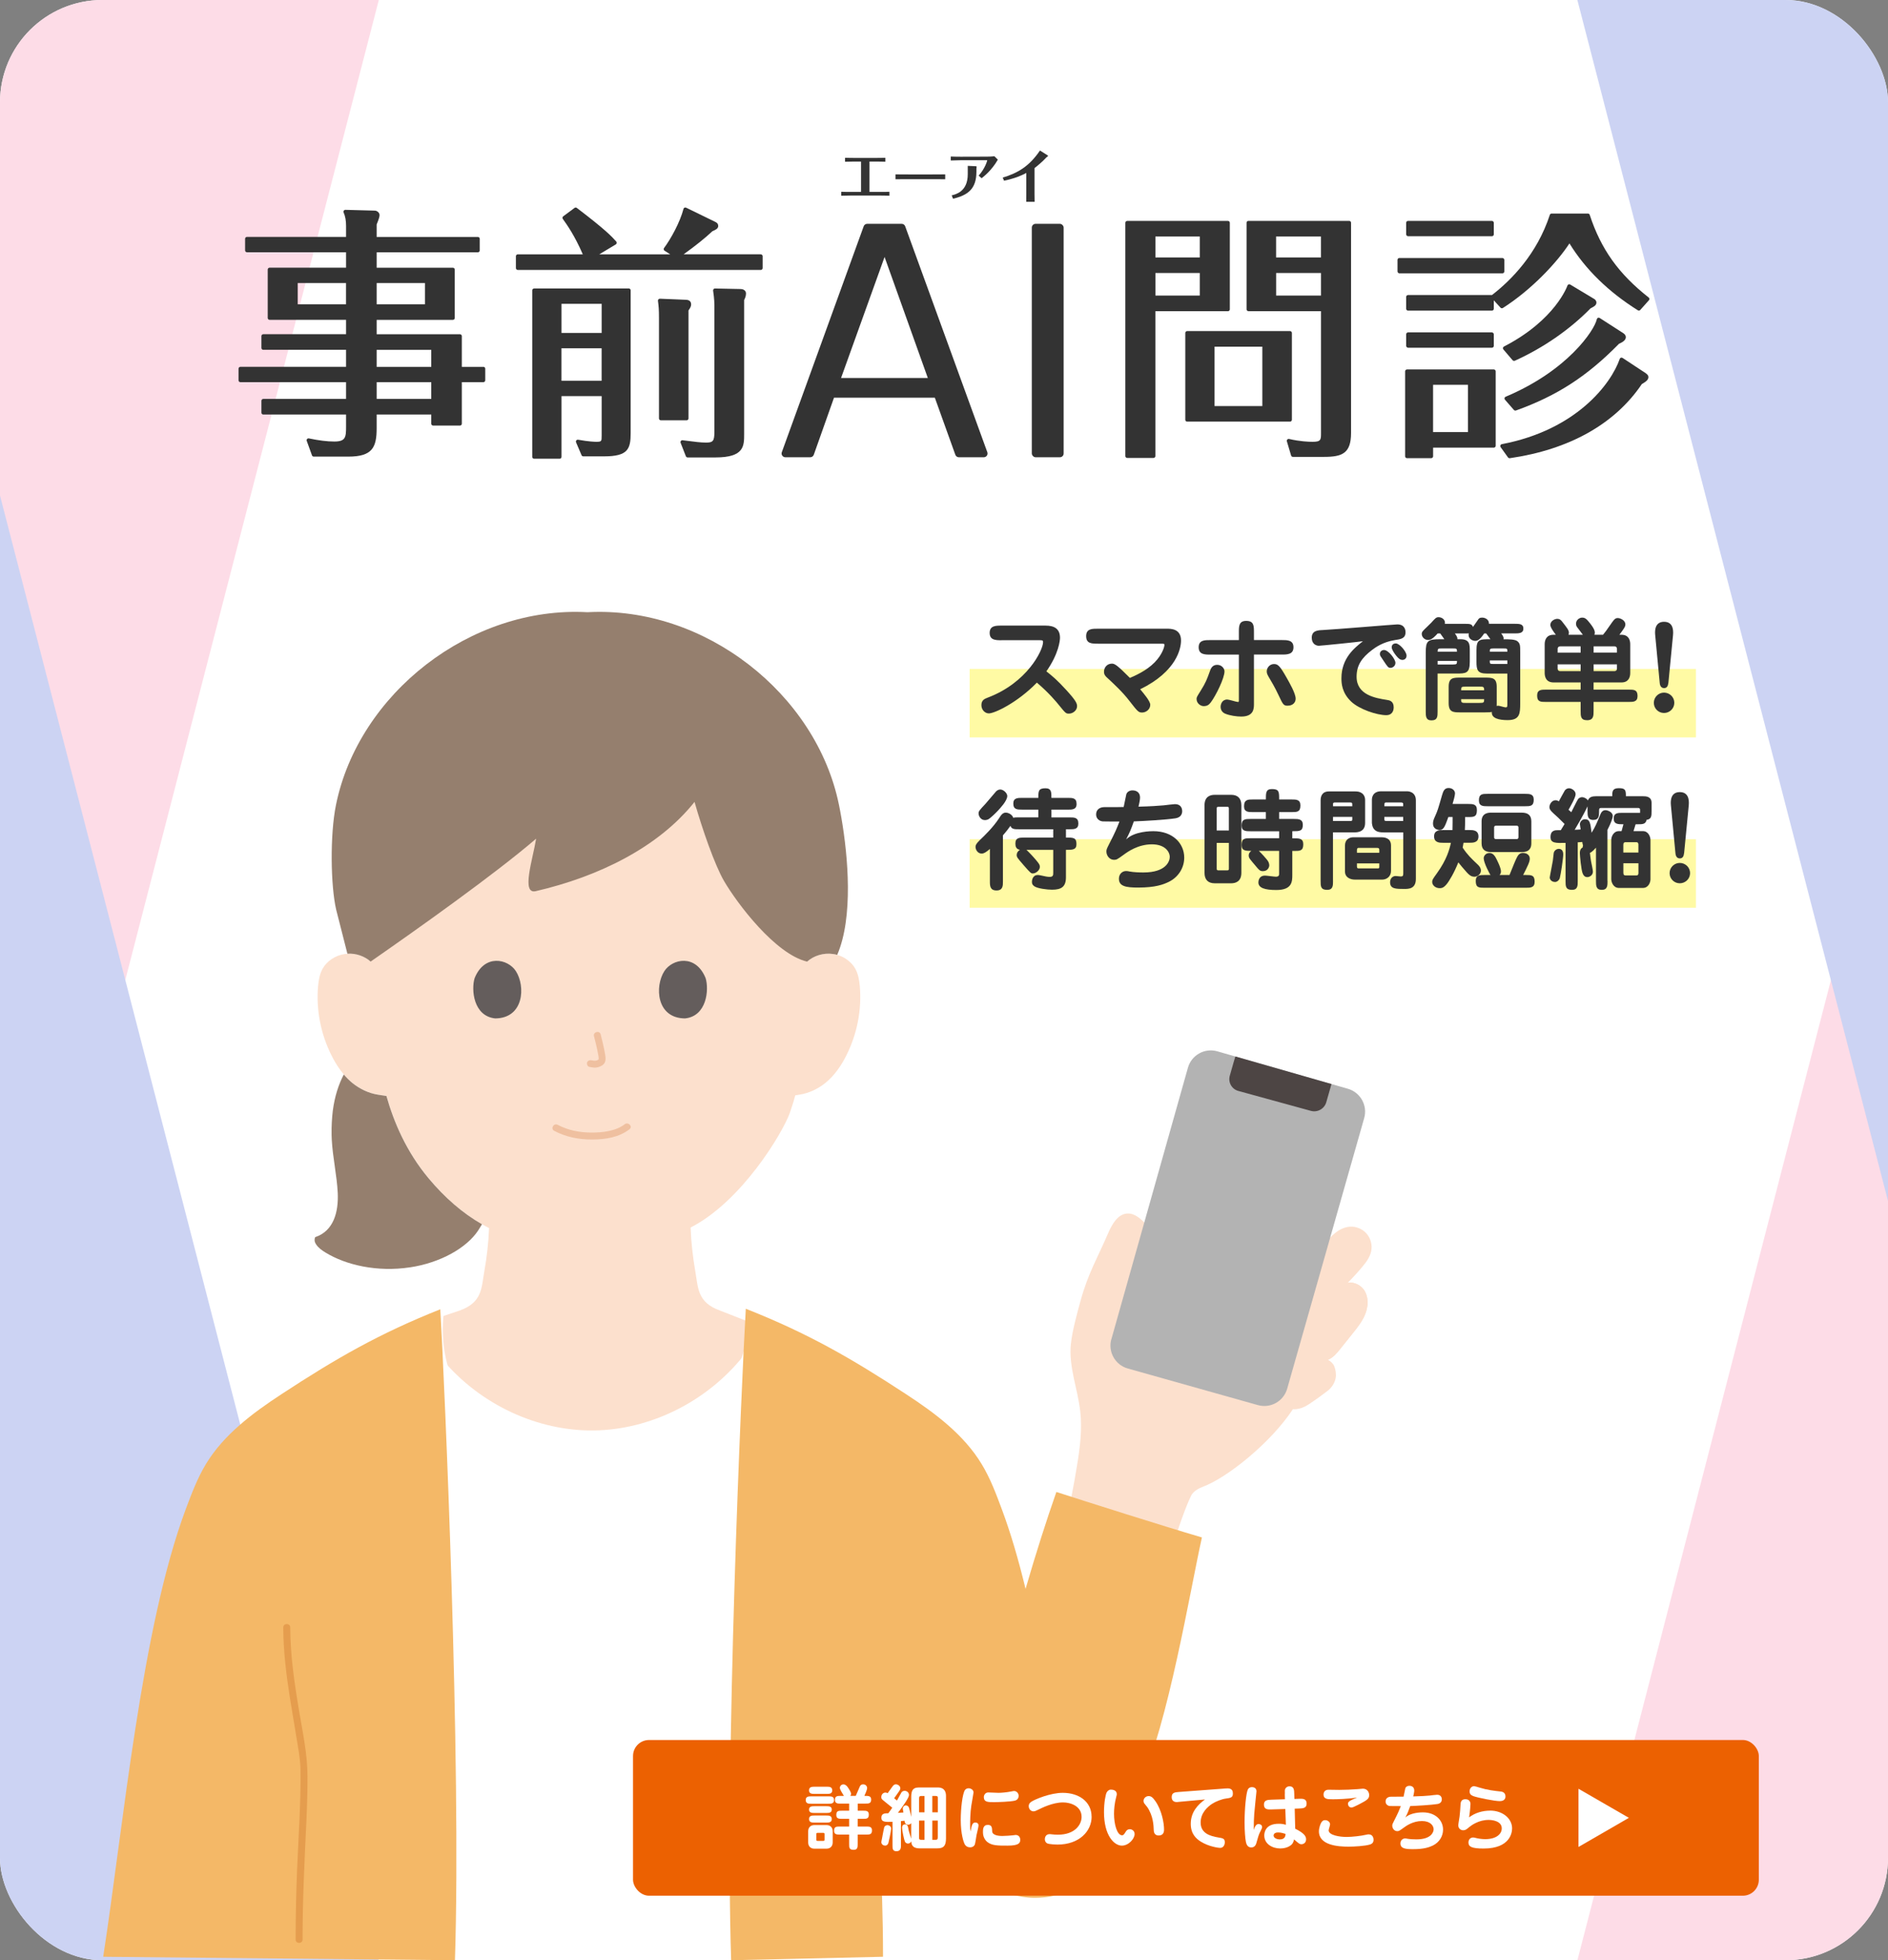 <?xml version="1.0" encoding="UTF-8"?>
<svg xmlns="http://www.w3.org/2000/svg" xmlns:xlink="http://www.w3.org/1999/xlink" viewBox="0 0 500.7 519.79">
  <rect x="0" y="0" width="500.7" height="519.79" fill="#808080" stroke="none"/>
  <defs>
    <style>
      .cls-1 {
        fill: #fddce7;
      }

      .cls-1, .cls-2 {
        mix-blend-mode: multiply;
      }

      .cls-1, .cls-2, .cls-3, .cls-4, .cls-5, .cls-6, .cls-7, .cls-8, .cls-9, .cls-10, .cls-11, .cls-12, .cls-13, .cls-14, .cls-15 {
        stroke-width: 0px;
      }

      .cls-2 {
        fill: #ccd3f3;
      }

      .cls-16 {
        clip-path: url(#clippath);
      }

      .cls-3 {
        fill: none;
      }

      .cls-17 {
        isolation: isolate;
      }

      .cls-4 {
        fill: #f4b867;
      }

      .cls-5 {
        fill: #4d4544;
      }

      .cls-6 {
        fill: #645d5c;
      }

      .cls-7 {
        fill: #957f6e;
      }

      .cls-8 {
        fill: #b3b3b3;
      }

      .cls-9 {
        fill: #333;
      }

      .cls-10 {
        fill: #efc0a0;
      }

      .cls-11 {
        fill: #fff;
      }

      .cls-12 {
        fill: #fffaa4;
      }

      .cls-13 {
        fill: #e59d4e;
      }

      .cls-14 {
        fill: #ec6101;
      }

      .cls-15 {
        fill: #fce0cd;
      }
    </style>
    <clipPath id="clippath">
      <rect class="cls-3" width="500.7" height="519.79" rx="27.15" ry="27.15"/>
    </clipPath>
  </defs>
  <g class="cls-17">
    <g id="_レイヤー_2" data-name="レイヤー 2">
      <g id="_アウトライン後" data-name="アウトライン後">
        <g>
          <rect class="cls-11" width="500.7" height="519.79" rx="27.15" ry="27.15"/>
          <g class="cls-16">
            <g>
              <g>
                <polyline class="cls-1" points="418.33 519.79 552.79 519.79 552.79 0"/>
                <polyline class="cls-2" points="418.32 0 552.78 0 552.78 519.79"/>
              </g>
              <g>
                <polyline class="cls-1" points="100.46 0 -34.02 0 -34.02 519.79"/>
                <polyline class="cls-2" points="100.46 519.79 -34.02 519.79 -34.02 -.14"/>
              </g>
            </g>
          </g>
          <g>
            <path class="cls-15" d="M214.05,254.98c1.78-1.61,4.43-2.39,6.9-2.02,2.47.37,4.72,1.86,5.86,3.89.8,1.43,1.06,3.05,1.21,4.63.54,6.24-.69,12.6-3.52,18.29-1.38,2.77-3.17,5.42-5.67,7.44-1.92,1.53-4.27,2.66-6.76,3.05,0,0-.42.06-1.16.18-.55,2.08-1.18,3.83-1.48,4.76-1.94,5.27-12.68,23.33-26.28,30.3.14,3.94.59,7.84,1.26,11.73.75,4.29.53,8.12,6.49,10.27.4.15,7.1,2.76,7.71,3.02,0,0-.25,33.69-43.26,33.69s-37.73-35.26-37.73-35.26c1.15-.39,3.92-1.3,4.32-1.45,5.96-2.15,5.73-5.98,6.48-10.27.69-3.86,1.13-7.7,1.28-11.59-5.82-2.93-11.19-7.42-16.02-13.2-5.9-7.06-9.23-14.92-11.18-21.83-1.37-.21-2.2-.34-2.2-.34-2.5-.38-4.84-1.52-6.76-3.05-2.5-2.02-4.29-4.67-5.67-7.44-2.83-5.69-4.06-12.05-3.52-18.29.15-1.58.41-3.21,1.21-4.63,1.13-2.03,3.38-3.52,5.86-3.89,2.47-.37,5.12.41,6.9,2.02,0,0-10.73-51.71,58.49-51.71s57.27,51.71,57.27,51.71Z"/>
            <path class="cls-7" d="M108.75,336.06c8.09-1.23,14.97-5.15,18.02-9.72,0,0,.43-.69,1.06-1.7-5.11-2.91-9.86-7.03-14.17-12.19-5.9-7.06-9.23-14.92-11.18-21.83-1.37-.21-2.2-.34-2.2-.34-2.5-.38-4.84-1.52-6.76-3.05-.87-.7-1.64-1.48-2.35-2.31-1.39,2.7-2.41,5.8-2.91,9.61-.23,1.93-.36,4.06-.32,6.41,0,.44.02.87.05,1.31.25,4.67,1.35,9.43,1.58,14.08.23,5.07-1.09,10.06-5.92,11.7-.19.06-.23.68-.22.84.01.39.18.76.39,1.08.59.93,1.56,1.61,2.48,2.17,5.39,3.31,13.69,5.27,22.48,3.93Z"/>
            <path class="cls-7" d="M223.15,216.91c-.22-1.27-.44-2.45-.66-3.51-6-29.42-35.63-52.76-66.69-51.06-31.07-1.71-60.7,21.64-66.69,51.06-1.63,7.93-1.43,21.51.05,27.84,0,0,1.49,5.83,2.97,11.65,2.25-.14,4.55.64,6.16,2.09,12.28-8.52,33.11-23.31,43.89-32.59-.89,5.51-4.04,14.87-.07,13.91,16.58-3.84,32.47-11.58,42.08-23.66,2.02,7.13,5.37,16.77,7.83,20.98,3.48,5.96,13.56,19.36,22.03,21.37,1.78-1.61,4.43-2.39,6.9-2.02.36.05.72.13,1.08.23,4.32-10,2.86-26.15,1.12-36.28Z"/>
            <path class="cls-11" d="M120.65,519.79c1.46-44.85-1.57-124.6-3.2-159.16,10.05,11.92,25.21,18.88,40.08,18.68,14.87-.2,29.85-7.57,39.62-19.76-1.62,33.95-4.72,114.91-3.25,160.24"/>
            <path class="cls-4" d="M120.65,519.79c1.71-52.6-2.75-153.19-3.88-172.61-16.15,6.41-27.65,13.03-42.12,22.51-7.69,5.04-15.3,10.7-20.06,18.56-2.25,3.73-3.79,7.83-5.32,11.91-11.8,31.59-16.47,83.44-21.9,118.71"/>
            <path class="cls-15" d="M310.66,411.06c.52-1.63,3.12-10.18,5.25-14.51.6-1.21,2.26-2,3.04-2.29,6.44-2.37,18.05-11.65,23.93-20.59,1.03.09,2.08-.19,3.08-.65,1.43-.65,5.45-3.7,6.25-4.32.99-.78,1.76-2.02,2-3.25.2-1,.01-2.18-.35-3.13-.26-.7-.96-1.35-1.66-1.75l.13-.06c1.3-.59,2.25-1.74,3.14-2.86,1.07-1.34,2.14-2.67,3.21-4.01,1.32-1.64,2.66-3.32,3.42-5.28.24-.61.41-1.26.5-1.91.21-1.45.02-2.94-.73-4.18-.92-1.5-2.81-2.43-4.47-2.09,1.35-1.35,2.63-2.76,3.85-4.22,1.04-1.24,2.06-2.59,2.39-4.17.34-1.62-.11-3.39-1.2-4.65-1.08-1.26-2.77-1.97-4.42-1.86-2.9.18-5.11,2.56-6.95,4.8l-8.73,6.02-34.22-4.01-4.27-7.55c-1.33-1.36-2.91-2.82-4.81-2.76-2.59.09-4.13,2.85-5.16,5.23-2.76,6.43-5.33,10.63-7.34,18-.93,3.41-2.16,7.84-2.54,11.35-.64,6.03,1.83,11.93,2.49,17.96.53,4.78-.08,9.6-.87,14.34-1.08,6.41-1.54,9.22-3.31,15.48"/>
            <path class="cls-4" d="M234.18,518.87c0-22.07-1.58-36.79-1.27-50.93.04-.36.09-.71.14-1.07.32.75.49,1.14.49,1.14,1.1,2.56,11.86,18.6,16.07,22.92,6.32,6.49,16.05,12.3,24.8,12.3,7.56,0,12.32-2.95,16.9-8.97,4.58-6.02,7.76-13.49,10.84-20.39,7.82-17.5,13.3-51.34,16.6-66.19-10.94-3.22-30.69-9.5-38.6-12.06-2.65,7.59-5.36,16.02-8.17,25.7-1.86-7.67-3.94-14.83-6.31-21.16-1.52-4.08-3.06-8.19-5.32-11.91-4.75-7.86-12.37-13.53-20.06-18.56-14.58-9.55-26.15-16.2-42.5-22.65-1.12,19.08-5.61,120.03-3.89,172.75"/>
            <path class="cls-8" d="M294.75,355.08c5.34-18.82,14.88-52.89,20.29-71.96.95-3.36,4.45-5.31,7.81-4.34,10.77,3.09,25.32,7.26,34.6,9.92,3.35.96,5.29,4.45,4.33,7.8-6.13,21.56-14.92,52.47-20.42,71.74-.96,3.35-4.43,5.29-7.79,4.34-9.66-2.73-24.83-6.97-34.48-9.7-3.36-.95-5.31-4.44-4.36-7.8Z"/>
            <path class="cls-5" d="M327.61,280.14c8.43,2.41,17.79,5.1,25.5,7.31-.02.02-.72,2.52-1.37,4.8-.5,1.77-2.33,2.8-4.1,2.31-4.97-1.37-14.23-3.9-19.24-5.28-1.74-.48-2.75-2.28-2.26-4.02.68-2.42,1.42-5.02,1.48-5.11Z"/>
            <path class="cls-15" d="M362.61,346.44c.21-1.45.02-2.94-.73-4.18-1.1-1.8-3.61-2.77-5.45-1.75-.83.46-1.81,1.11-2.38,1.86-1.53,2-2.33,3.18-4.4,6.01-1.48,2.02-2.87,3.76-3.94,6.37-.48,1.25.19,3.45,1.48,4.78,1.3,1.33,3.44,1.74,5.14.97,1.3-.59,2.25-1.74,3.14-2.86,1.07-1.34,2.14-2.67,3.21-4.01,1.32-1.64,2.66-3.32,3.42-5.28.24-.61.41-1.26.5-1.91Z"/>
            <g id="face">
              <path class="cls-10" d="M146.96,299.85c3.16,1.67,6.57,2.33,10.15,2.31s7.09-.59,9.85-2.74c.93-.73-.38-2.02-1.3-1.3-2.35,1.83-5.95,2.22-8.9,2.2-3.12-.02-6.09-.6-8.86-2.06-1.05-.55-1.98,1.04-.93,1.59h0Z"/>
              <path class="cls-10" d="M157.53,274.79c.41,1.56.79,3.13,1.08,4.72.07.36.14.72.15.96,0,.1,0,.19,0,.29,0,.23,0-.07-.01.12-.03.1-.03.11,0,.03l-.04.08c.06-.07.06-.07-.02.01.06-.05.05-.05-.02,0-.39.22-.69.28-1.05.27-.03,0-.3-.03-.08,0-.08-.01-.15-.03-.23-.04-.16-.03-.32-.06-.49-.09-.49-.07-.99.12-1.13.64-.12.43.15,1.07.64,1.13.43.06.85.17,1.29.19.58.03,1.15-.13,1.67-.37.6-.27,1.07-.7,1.23-1.36.14-.56.07-1.13-.03-1.69-.31-1.81-.73-3.61-1.19-5.39-.3-1.15-2.08-.66-1.78.49h0Z"/>
              <path class="cls-6" d="M125.87,259.37c-.94,3.05-.33,10.08,5.46,10.68,7.65-.05,8.06-8.54,5.48-12.54-2.11-3.27-8.31-4.63-10.94,1.86Z"/>
              <path class="cls-6" d="M187.13,259.37c.94,3.05.33,10.08-5.46,10.68-7.65-.05-8.06-8.54-5.48-12.54,2.11-3.27,8.31-4.63,10.94,1.86Z"/>
            </g>
            <path class="cls-13" d="M75.12,431.56c.02,6.32.81,12.59,1.79,18.82.52,3.25,1.08,6.49,1.61,9.74.49,3.05,1.13,6.15,1.17,9.24.11,8.5-.5,16.99-.86,25.48-.28,6.48-.43,12.97-.43,19.46,0,1.19,1.84,1.19,1.84,0,0-10.39.51-20.74,1-31.12.19-4.09.33-8.18.31-12.28-.03-5.89-1.32-11.76-2.29-17.56-1.2-7.22-2.27-14.46-2.29-21.8,0-1.19-1.85-1.19-1.84,0h0Z"/>
          </g>
          <g>
            <rect class="cls-12" x="257.15" y="177.38" width="192.61" height="18.16"/>
            <g>
              <rect class="cls-12" x="257.15" y="222.54" width="192.61" height="18.16"/>
              <g>
                <path class="cls-9" d="M265.6,169.77c-1.5,0-3.14,0-3.14-1.94s1.64-1.94,3.14-1.94h11.69c2.32,0,3.82.85,3.82,3.23,0,.65-.29,4.17-3.61,8.9,1.67,1.32,2.91,2.35,5.26,4.93,2.58,2.82,2.88,3.58,2.88,4.31,0,1.12-1.12,1.97-2.14,1.97-.82,0-.88-.06-2.79-2.41-.35-.44-2.5-3.08-5.73-5.81-5.2,5.34-11.22,8.16-12.74,8.16-.97,0-1.97-.88-1.97-2.2s.85-1.67,1.64-1.97c10.6-3.99,14.71-12.68,14.71-14.71,0-.53-.23-.53-.94-.53h-10.07Z"/>
                <path class="cls-9" d="M291.19,170.68c-1.67,0-3.14,0-3.14-2s1.61-1.97,3.14-1.97h18.26c1.06,0,3.76,0,3.76,3.14,0,1.97-1.03,8.13-10.83,12.92,1,1.2,2.67,3.17,2.67,4.11,0,1.23-1.12,2.06-2.17,2.06-.97,0-1.2-.32-3.38-3.11-1.76-2.29-3.9-4.29-6.02-6.25-.32-.32-.7-.68-.7-1.47,0-.97.68-2.14,2.14-2.14.82,0,1.73.79,4.73,3.79,2.53-1.06,5.43-2.61,7.31-4.96,1.44-1.79,1.85-3.35,1.85-3.79,0-.32-.09-.32-1.03-.32h-16.59Z"/>
                <path class="cls-9" d="M321.06,186.3c-.44.56-.88.94-1.85.94-.85,0-1.88-.76-1.88-1.91,0-.44.12-.62,1.09-2.17,1.35-2.17,1.62-2.91,2.44-5.17.23-.68.62-1.7,1.94-1.7s1.94,1.09,1.94,1.73c0,1.79-2.26,6.4-3.67,8.28ZM328.55,167.72c0-1.67,0-3.08,1.94-3.08,2.06,0,2.06,1.32,2.06,3.08v2h7.37c1.47,0,3.11,0,3.11,1.91s-1.64,1.94-3.11,1.94h-7.37v13.09c0,1.17,0,3.35-3.38,3.35-1.23,0-3.02-.26-4.23-.76-.79-.32-1.23-1-1.23-1.82,0-.65.35-1.94,1.76-1.94.47,0,2.44.65,2.85.65.23,0,.23-.06.23-.79v-11.77h-7.55c-1.47,0-3.11,0-3.11-1.94s1.64-1.91,3.11-1.91h7.55v-2ZM341.52,187.13c-1.15,0-1.26-.29-2.47-2.85-.94-2.03-1.97-3.73-2.58-4.76-.26-.47-.53-.91-.53-1.47,0-1,.79-1.97,1.94-1.97,1.03,0,1.56.5,3.29,3.55.82,1.44,2.44,4.26,2.44,5.64,0,1-.76,1.85-2.08,1.85Z"/>
                <path class="cls-9" d="M349.82,171.24c-.85,0-1.94-.53-1.94-2.14,0-1.88,1.59-1.97,2.85-2.03,3.14-.15,19.23-1.5,19.85-1.5,2.17,0,2.17,1.82,2.17,2.08,0,1.64-1.26,1.85-2.73,2.06-3.29.5-5.34,2.03-6.11,2.61-2.76,2.08-4.14,4.08-4.14,7.13,0,4.87,5.08,5.67,8.02,6.14.65.09,1.82.29,1.82,1.97,0,1.23-.68,2.08-1.94,2.08-2.55,0-7.19-1.58-9.31-3.58-2.5-2.35-2.61-4.9-2.61-6.19,0-5.34,3.43-8.04,5.7-9.84-1.03.18-11.19,1.2-11.63,1.2ZM367.05,172.36c1.15,0,3.02,2.41,3.02,3.41,0,.79-.7,1.32-1.29,1.32-.62,0-.73-.18-1.94-2-.76-1.12-.85-1.23-.88-1.56-.09-.65.41-1.17,1.09-1.17ZM369.08,171.68c0-.68.41-1.06,1.09-1.06,1,0,2.85,2.17,2.85,3.23,0,.88-.68,1.14-1.09,1.14-.09,0-.32-.03-.56-.12-.76-.32-2.29-2.44-2.29-3.2Z"/>
                <path class="cls-9" d="M398.14,167.98c.73.97.65,1.29.59,1.53,1.44,0,3.11,0,3.73.56.7.62.7,1.12.7,2.97v13.45c0,2.7-.09,4.46-3.32,4.46-2.32,0-4.37-.47-4.2-2.17-.38.09-.79.12-1.85.12h-6.46c-1.88,0-3.14,0-3.14-2.44v-4.37c0-2.41,1.23-2.41,3.14-2.41h6.46c1.88,0,3.14,0,3.14,2.41v4.37c0,.5,0,.53-.03.73.09,0,.23-.06.41-.06.35,0,1.64.44,1.97.44.47,0,.47-.18.47-.97v-7.99h-5.37c-2.55,0-2.82-.91-2.82-3.17v-2.97c0-2.97.79-2.97,3.7-2.97-.15-.2-.94-1.29-1.12-1.53h-.53c-1.03,1.53-1.7,1.97-2.38,1.97s-1.76-.5-1.76-1.59c0-.15.03-.26.06-.41-.23.03-.32.03-1.09.03h-2.61c.5.68.7,1.03.68,1.53h.76c2.52,0,2.52,1.38,2.52,3.14v2.88c0,3.08-1.06,3.08-3.61,3.08h-4.93v10.07c0,1.29,0,2.35-1.64,2.35-1.5,0-1.5-1.17-1.5-2.35v-15.62c0-3.14.5-3.55,3.9-3.55h1.03c-.62-.85-.68-.94-1.09-1.53h-.68c-1.38,1.53-1.97,1.73-2.55,1.73-.91,0-1.67-.76-1.67-1.61,0-.32.12-.56.35-.82.26-.32,1.82-1.76,2.14-2.11,1.06-1.2,1.35-1.5,1.97-1.5.91,0,1.88.7,1.67,1.76h5.26c1.32,0,1.88,0,2.2.82.23-.32,1.35-1.94,1.44-2.06.12-.15.32-.41.97-.41.88,0,1.88.56,1.82,1.64h6.84c1.17,0,2.29,0,2.29,1.26s-1.15,1.29-2.29,1.29h-3.58ZM382.35,171.95c-.88,0-1.09,0-1.09.85h5.14c0-.41-.03-.62-.18-.73-.15-.12-.41-.12-.94-.12h-2.94ZM385.37,176.2c.97,0,1.03-.15,1.03-.94h-5.14v.94h4.11ZM393.59,183.04v-.18c0-.79-.32-.79-1.26-.79h-3.58c-1.17,0-1.26.09-1.26.97h6.11ZM387.49,185.39v.24c0,.76.35.76,1.26.76h3.58c1.23,0,1.26-.09,1.26-1h-6.11ZM396.09,171.95c-.94,0-1,.12-1,.85h4.67v-.12c0-.73-.12-.73-1.12-.73h-2.55ZM399.76,175.12h-4.67c0,.88,0,.94.91.94h3.76v-.94Z"/>
                <path class="cls-9" d="M412.62,168.33c-.53-.68-1.47-1.97-1.47-2.61,0-1.06,1.17-1.62,1.82-1.62.73,0,1.06.41,1.29.7,1.23,1.59,1.82,2.26,1.82,2.99,0,.24-.06.41-.12.53h3.82c-.85-1.12-1.06-1.38-1.44-1.91-.15-.18-.38-.47-.38-1.03,0-.91.82-1.61,1.67-1.61.56,0,1,.24,1.53.88,1.7,2,1.79,2.7,1.79,3.14,0,.24-.06.41-.12.53h2.29c.5-.59,1.09-1.38,1.61-2.17,1.41-2.03,1.59-2.26,2.35-2.26.53,0,1.97.53,1.97,1.7,0,.62-.47,1.23-1.59,2.73h.56c2,0,2.32,1.56,2.32,2.52v7.6c0,1.17-.47,2.52-2.32,2.52h-7.4v1.91h9.31c1.38,0,2.35,0,2.35,1.7,0,1.56-1.14,1.56-2.35,1.56h-9.31v2.38c0,1.29,0,2.47-1.73,2.47s-1.7-1.12-1.7-2.5v-2.35h-9.19c-1.41,0-2.35,0-2.35-1.7,0-1.56,1.12-1.56,2.35-1.56h9.19v-1.91h-7.19c-2.03,0-2.35-1.56-2.35-2.52v-7.6c0-1.17.47-2.52,2.35-2.52h.62ZM419.19,173.06v-1.67h-5.37c-.62,0-.73.44-.73.62v1.06h6.11ZM413.09,176.17v1.17c0,.21.12.62.73.62h5.37v-1.79h-6.11ZM428.82,173.06v-1.06c0-.18-.12-.62-.73-.62h-5.46v1.67h6.19ZM422.63,176.17v1.79h5.46c.62,0,.73-.41.73-.62v-1.17h-6.19Z"/>
                <path class="cls-9" d="M444.03,186.36c0,1.5-1.23,2.7-2.73,2.7s-2.7-1.2-2.7-2.7,1.23-2.7,2.7-2.7,2.73,1.17,2.73,2.7ZM442.45,181.08c-.09.85-.41,1.38-1.12,1.38s-1.09-.5-1.17-1.38l-1.2-12.68c-.15-1.44.06-3.52,2.35-3.52,2.14,0,2.55,1.76,2.38,3.52l-1.23,12.68Z"/>
                <path class="cls-9" d="M270.24,219.89c-1.2,0-1.97,0-2.26-.91-.44.62-1.2,1.62-2,2.52v12.27c0,1.06,0,2.35-1.7,2.35s-1.76-1.2-1.76-2.35v-8.66c-.62.53-1.44,1.23-2.17,1.23-1.06,0-1.64-1.03-1.64-1.76,0-.38.06-.76,1.09-1.76,1.32-1.26,3.58-3.44,5.11-5.79.59-.94,1.03-1.55,1.82-1.55.65,0,1.7.47,2,1.38.38-.12.5-.12,1.53-.12h5.11v-2.06h-4.29c-1.29,0-2.35,0-2.35-1.61,0-1.5,1.17-1.5,2.35-1.5h4.29c0-1.76,0-2.55,1.88-2.55,1.59,0,1.59,1.03,1.59,2.55h4.32c1.29,0,2.35,0,2.35,1.62,0,1.5-1.17,1.5-2.35,1.5h-4.32v2.06h4.79c1.32,0,2.35,0,2.35,1.64,0,1.5-1.14,1.5-2.35,1.5h-.94v2.2c1.94,0,2.79,0,2.79,1.73,0,1.53-1,1.53-2.79,1.53v7.28c0,2.47-1.17,3.29-3.67,3.29-1.35,0-3.82-.32-4.67-.88-.56-.38-.68-.7-.68-1.23,0-.2.06-1.79,1.59-1.79.21,0,.53.06.65.09,1.32.29,1.88.41,2.47.41.94,0,.94-.5.94-1.17v-5.99h-7.1c.5.44,1.73,1.73,2.61,2.79.76.94.94,1.15.94,1.73,0,.88-1.06,1.73-1.85,1.73-.47,0-.59-.06-2.38-2.11-1.73-2-1.91-2.2-1.91-2.79,0-.53.26-.97.85-1.38-1.09-.15-1.2-1.03-1.2-1.67,0-1.56,1.12-1.56,2.35-1.56h7.69v-2.2h-9.04ZM267.13,211.06c0,1.32-1.97,3.32-2.32,3.73-.88.97-2.11,2.08-2.53,2.35-.18.12-.53.32-1.09.32-1.14,0-1.67-1.12-1.67-1.76,0-.59.18-.79,1.85-2.58.47-.5,2.35-2.79,2.76-3.23.29-.32.68-.5,1-.53.91-.12,2,.94,2,1.7Z"/>
                <path class="cls-9" d="M298.68,222.57c2.2-2.17,6.61-2.17,7.19-2.17,5.14,0,8.19,3.23,8.19,7.02,0,2.58-1.44,5.14-4.17,6.46-1.38.65-3.43,1.47-8.04,1.47-3.26,0-5.11-.32-5.11-2.35,0-1.2.85-2.03,1.91-2.03.38,0,.59.06.88.12,1.17.21,2.61.26,3.7.26,6.05,0,6.99-3,6.99-4.11,0-1.41-1.29-3.35-4.73-3.35-3.7,0-6.46,2-7.49,2.76-1.7,1.23-1.88,1.35-2.55,1.35-1.23,0-2.03-1.14-2.03-2.2,0-.56.09-.73.88-2.29,1.41-2.73,1.94-3.99,2.58-5.67-.7,0-4.05,0-4.43-.03-.85-.06-1.76-.68-1.76-1.85,0-1.26.94-1.94,2.2-1.94,3.52,0,3.9,0,5.11-.03.03-.2.68-3.29.7-3.38.24-.7.94-1.03,1.64-1.03.26,0,2,0,2,1.94,0,.62-.26,1.73-.41,2.38,3.46-.09,4.99-.21,6.69-.35.5-.06,2.58-.32,2.99-.32,1.47,0,1.91,1,1.91,1.88,0,.59-.26,1.64-1.79,1.88-2.47.38-8.4.73-11.04.82-.76,2.17-1.06,2.88-2.03,4.76Z"/>
                <path class="cls-9" d="M326.51,210.76c1.73,0,2.7.94,2.7,2.76v17.91c0,2.35-1.56,2.79-2.7,2.79h-4.37c-1.73,0-2.7-.94-2.7-2.76v-17.94c0-2.32,1.53-2.76,2.7-2.76h4.37ZM325.9,220.22v-5.87c0-.23-.06-.41-.41-.41h-2.38c-.44,0-.44.26-.44.41v5.87h3.23ZM322.67,223.51v6.84c0,.15,0,.44.44.44h2.38c.35,0,.41-.18.41-.44v-6.84h-3.23ZM342.72,222.3h.56c1.23,0,2.35,0,2.35,1.58,0,1.76-.91,1.76-2.35,1.76h-.56v6.31c0,1.76,0,4.05-4.26,4.05-3.02,0-4.73-.56-4.73-2,0-.26.06-1.82,1.76-1.82.47,0,2.44.29,2.85.29.7,0,.88-.29.88-.68v-6.17h-5.37c.29.26,2.08,2.11,2.5,2.85.06.09.26.56.26,1,0,.38-.32,1.53-1.7,1.53-.79,0-1.06-.35-2.08-1.59-.21-.26-1.14-1.32-1.29-1.56-.23-.35-.38-.56-.38-1,0-.68.44-1.03.7-1.23-1.53,0-2.58,0-2.58-1.56,0-1.79.91-1.79,2.35-1.79h7.6v-1.85h-7.6c-1.2,0-2.35,0-2.35-1.53,0-1.7.97-1.73,2.35-1.73h4.08v-1.82h-3.44c-1.2,0-2.35,0-2.35-1.53,0-1.82,1.06-1.82,2.35-1.82h3.44c0-1.79,0-2.76,1.61-2.76,1.91,0,1.91.73,1.91,2.76h3.29c1.23,0,2.35,0,2.35,1.59,0,1.76-.91,1.76-2.35,1.76h-3.29v1.82h3.93c1.2,0,2.35.03,2.35,1.55,0,1.7-.85,1.7-2.79,1.7v1.85Z"/>
                <path class="cls-9" d="M353.52,233.61c0,1.2,0,2.35-1.56,2.35-1.73,0-1.73-.97-1.73-2.35v-21.4c0-1.03.38-2.35,2.2-2.35h7.05c1.97,0,2.55,1.26,2.55,2.23v6.08c0,.79-.12,2.55-2.82,2.55h-5.7v12.89ZM358.63,213.79c0-.91,0-1-.62-1h-4.05c-.44,0-.44.26-.44.5v.5h5.11ZM353.52,216.61v1.09h4.64c.47,0,.47-.18.47-.53v-.56h-5.11ZM366.26,222.01c.56,0,2.64,0,2.64,2.2v6.72c0,1.44-1.09,2.32-2.38,2.32h-7.16c-1.41,0-2.67-.7-2.67-2.11v-6.93c0-1.59,1.12-2.2,2.26-2.2h7.31ZM365.79,226.12v-.7c0-.38-.06-.59-.65-.59h-4.84c-.44,0-.44.47-.44.62v.68h5.93ZM359.86,228.94v.68c0,.35,0,.65.44.65h4.9c.5,0,.59,0,.59-.41v-.91h-5.93ZM366.88,220.72c-1.47,0-1.97-.38-2.17-.56-.85-.62-.88-1.97-.88-2v-6.14c0-.15,0-2.2,2.47-2.2h6.93c.09,0,2.26.03,2.26,2.41v20.82c0,2.61-1.85,2.67-3.05,2.67-2.26,0-3.79,0-3.79-1.79,0-.94.62-1.64,1.47-1.64.21,0,1.15.12,1.35.12.5,0,.68-.12.68-.82v-10.86h-5.26ZM372.13,213.79v-.56c0-.21-.06-.44-.53-.44h-3.99c-.47,0-.47.21-.47,1h4.99ZM367.14,216.61v.62c0,.35.03.47.56.47h4.43v-1.09h-4.99Z"/>
                <path class="cls-9" d="M388.54,217.99c0,.59,0,.82-.06,2.11h1.26c.82,0,2.35,0,2.35,1.7s-1.53,1.67-2.35,1.67h-1.61c-.12.65-.18.94-.23,1.29,1.26,1.91,2.29,2.88,3.96,4.46.29.26.88.85.88,1.64s-.76,1.62-1.7,1.62-1.47-.53-2.06-1.17c-.65-.7-2-2.32-2.23-2.64-1.06,2.67-2.41,4.99-3.17,5.87-.56.65-1,.97-1.76.97-1.23,0-2-.85-2-1.64,0-.56.12-.73,1.26-2.32,2.61-3.61,3.35-6.4,3.7-8.07h-2.11c-.82,0-2.35,0-2.35-1.7s1.53-1.67,2.35-1.67h2.53c.03-.82.03-1.41.03-1.97v-1.5h-1.12c-.88,2.41-1.23,3.44-2.29,3.44-.7,0-1.79-.35-1.79-1.7,0-.68.21-1.17.53-1.88.7-1.56.76-1.76,1.88-5.67.32-1.09.65-1.88,1.73-1.88s1.7.73,1.7,1.44c0,.56-.44,2.11-.65,2.79h4.08c1.29,0,2.38,0,2.38,1.62,0,1.85-.85,1.85-2.38,1.85h-.76v1.35ZM395.3,232.02c-.23-.21-1.82-3.26-1.82-4.43,0-.7.62-1.41,1.53-1.41s1.41.79,1.64,1.2c.32.59,1.41,2.7,1.41,3.7,0,.53-.26.79-.38.94h2.64c1-2.47,1.59-3.96,2-4.73.44-.85.91-1.12,1.59-1.12.91,0,1.79.5,1.79,1.53,0,.85-.53,1.88-1.76,4.32h.7c1.47,0,2.35,0,2.35,1.79,0,1.59-1.09,1.59-2.35,1.59h-10.92c-1.47,0-2.35,0-2.35-1.79,0-1.59,1.09-1.59,2.35-1.59h1.59ZM404.4,210.5c1.23,0,2.35,0,2.35,1.56,0,1.73-.94,1.73-2.35,1.73h-9.84c-1.23,0-2.35,0-2.35-1.56,0-1.73.94-1.73,2.35-1.73h9.84ZM403.61,215.49c1.47,0,2.5.59,2.5,2.29v5.87c0,2.29-1.94,2.29-2.5,2.29h-8.19c-1.44,0-2.5-.59-2.5-2.29v-5.87c0-2.29,1.97-2.29,2.5-2.29h8.19ZM396.71,218.95c-.29,0-.47.15-.47.47v2.58c0,.32.15.5.47.5h5.52c.29,0,.47-.17.47-.5v-2.58c0-.32-.18-.47-.47-.47h-5.52Z"/>
                <path class="cls-9" d="M426.32,233.61c0,1.2,0,2.35-1.53,2.35s-1.53-1.15-1.53-2.35v-8.84c-.29.32-1.03,1.17-1.61,1.38.03.35.23,1.91.29,2.2.09.44.5,2.35.5,2.76,0,1.03-.94,1.47-1.47,1.47-.73,0-1.03-.47-1.23-.94-.41-.88-.76-4.87-.76-5.43,0-1.09.53-1.38.76-1.5,0-.32,0-.38.09-.56-.12-.24-.12-.29-.21-.88l-1.2.09v10.25c0,1.23,0,2.35-1.53,2.35-1.7,0-1.7-.97-1.7-2.35v-10.1c-2.58.06-3.99.09-3.99-1.53,0-1.85,1.23-1.85,2.08-1.85h.65c.59-.94.76-1.26,1-1.64-1.73-1.7-1.91-1.91-2.99-2.85-.91-.82-1.03-1.23-1.03-1.62,0-.7.59-1.82,1.64-1.82.41,0,.68.18.85.29.26-.47,1.5-2.76,1.59-2.88.35-.47.79-.59,1.14-.59.65,0,1.73.62,1.73,1.59,0,.88-1.53,3.49-1.88,4.11.12.09.62.56.73.65.29-.53,1.53-3.11,1.79-3.46.41-.53,1.03-.53,1.09-.53.41,0,1.2.32,1.53.88.35-1,1.29-1.12,2.14-1.12h4.32c-.03-1.29.06-2.14,1.7-2.14s1.94.35,1.91,2.14h4.58c.62,0,2.23,0,2.23,1.73v2.2c0,1.23,0,2.17-1.32,2.32-.24,1.18-1.09,1.18-2.32,1.18h-.59l-.56,1.82h2.5c1.47,0,2,1.53,2,2.35v10.39c0,.88-.56,2.32-2,2.32h-6.37c-1.5,0-2.03-1.56-2.03-2.32v-10.39c0-.85.56-2.35,2.03-2.35h.7l.5-1.82c-1.47,0-2.58,0-2.58-1.53s1.17-1.5,2.35-1.5h4.64v-.82c0-.38-.23-.47-.53-.47h-9.78c-.56,0-.56.26-.56.82,0,1.2,0,2.35-1.53,2.35s-1.53-1.17-1.53-2.35v-1.26c-1.06,2.32-3.32,6.08-3.41,6.22.53,0,1.06-.06,1.59-.09-.03-.23-.21-1.2-.21-1.38,0-.7.65-1.32,1.32-1.32,1.32,0,1.44.88,1.79,3.58.94-1.53,1.38-2.55,2.23-4.64.23-.59.56-1.35,1.47-1.35.38,0,1.91.41,1.91,1.56,0,.59-.62,2.17-1.41,3.67v13.54ZM411,232.64c0-.23.73-3.79.82-4.46.06-.35.18-1.7.23-2,.12-.62.73-1.09,1.35-1.09.82,0,1.17.62,1.17,1.47,0,1.06-.65,5.34-.91,6.25-.21.7-.82,1.06-1.23,1.06-.94,0-1.44-.62-1.44-1.23ZM434.51,226.06v-2.06c0-.62-.32-.68-.59-.68h-2.79c-.35,0-.62.12-.62.68v2.06h3.99ZM430.52,228.91v2.55c0,.56.26.68.62.68h2.79c.26,0,.59-.03.59-.68v-2.55h-3.99Z"/>
                <path class="cls-9" d="M448.21,231.52c0,1.5-1.23,2.7-2.73,2.7s-2.7-1.2-2.7-2.7,1.23-2.7,2.7-2.7,2.73,1.17,2.73,2.7ZM446.62,226.24c-.09.85-.41,1.38-1.12,1.38s-1.09-.5-1.17-1.38l-1.2-12.68c-.15-1.44.06-3.52,2.35-3.52,2.14,0,2.55,1.76,2.38,3.52l-1.23,12.68Z"/>
              </g>
            </g>
          </g>
          <g>
            <g>
              <path class="cls-9" d="M128.19,97.28h-5.71v-8.15c0-.28-.22-.5-.5-.5h-22.09v-3.81h20.21c.28,0,.5-.22.5-.5v-12.83c0-.28-.22-.5-.5-.5h-20.21v-4.09h26.84c.28,0,.5-.22.5-.5v-3.07c0-.28-.22-.5-.5-.5h-26.84v-3.31c.64-1.56.77-2.12.77-2.47,0-.73-.75-1.2-1.25-1.2h0l-7.81-.21c-.18,0-.33.08-.43.22-.1.14-.11.32-.04.48.44.99.65,2.16.65,3.56v2.92h-26.28c-.28,0-.5.22-.5.5v3.07c0,.28.22.5.5.5h26.28v4.09h-20.28c-.28,0-.5.22-.5.5v12.83c0,.28.22.5.5.5h20.28v3.81h-21.95c-.28,0-.5.22-.5.5v3.14c0,.28.22.5.5.5h21.95v4.51h-28.02c-.28,0-.5.22-.5.5v3.07c0,.28.22.5.5.5h28.02v4.44h-21.95c-.28,0-.5.22-.5.5v3.14c0,.28.22.5.5.5h21.95v3.2c0,2.82-.12,3.96-3.13,3.96-1.85,0-4.18-.29-6.73-.83-.18-.03-.36.02-.48.16-.12.14-.15.33-.09.5l1.39,3.84c.07.2.26.33.47.33h9.14c6.41,0,7.54-2.43,7.54-7.54v-3.62h14.48v2.43c0,.28.22.5.5.5h7.11c.28,0,.5-.22.5-.5v-11.01h5.71c.28,0,.5-.22.5-.5v-3.07c0-.28-.22-.5-.5-.5ZM91.77,75.05v5.63h-12.81v-5.63h12.81ZM99.89,80.68v-5.63h12.81v5.63h-12.81ZM114.37,101.34v4.44h-14.48v-4.44h14.48ZM99.89,97.28v-4.51h14.48v4.51h-14.48Z"/>
              <path class="cls-9" d="M201.75,67.43h-20.45c3.03-2.16,5.81-4.39,7.63-6.12l.12-.05c.76-.34,1.42-.64,1.42-1.34s-.52-.95-.77-1.08l-7.74-3.77c-.13-.07-.29-.07-.43,0-.14.06-.24.18-.27.33-.9,3.47-3.33,7.93-5.15,10.36-.08.11-.12.25-.09.39.02.14.1.26.22.33l1.5.96h-18.81l4.38-2.63c.13-.08.21-.21.24-.35.02-.15-.02-.3-.12-.41-1.13-1.27-2.68-3-10.46-8.92-.18-.13-.42-.14-.6,0l-3,2.23c-.22.16-.27.47-.11.69l.07.1c1,1.4,3.04,4.25,5.23,9.29h-17.24c-.28,0-.5.22-.5.5v3.14c0,.28.22.5.5.5h64.43c.28,0,.5-.22.5-.5v-3.14c0-.28-.22-.5-.5-.5Z"/>
              <path class="cls-9" d="M196.39,76.64l-6.76-.14c-.15-.02-.29.06-.39.17-.1.11-.14.26-.12.4.33,2.15.34,3.63.34,3.9v33.47c0,2.48-.33,2.92-2.22,2.92-1.33,0-3.14-.23-4.74-.44-.53-.07-1.03-.13-1.48-.18-.17-.02-.35.05-.45.19-.11.14-.13.32-.07.49l1.39,3.56c.08.19.26.32.46.32h7.39c7.61,0,7.61-3.02,7.61-6.22v-35.52c.22-.45.49-1.03.49-1.72,0-.73-.58-1.19-1.47-1.2Z"/>
              <path class="cls-9" d="M182.59,110.96v-28.64c.48-.66.7-1.15.7-1.56,0-.84-.49-1.26-1.46-1.27l-6.82-.28c-.15,0-.29.05-.39.16-.1.11-.15.26-.13.4.2,1.56.27,2.31.27,4.54v26.64c0,.28.22.5.5.5h6.83c.28,0,.5-.22.5-.5Z"/>
              <path class="cls-9" d="M166.75,76.5h-25.1c-.28,0-.5.22-.5.5v44.14c0,.28.22.5.5.5h6.76c.28,0,.5-.22.5-.5v-16.1h10.65v10.45c0,1.54,0,1.66-1.45,1.66-.3,0-1.91-.03-4.79-.55-.18-.03-.37.04-.48.18-.11.14-.14.34-.07.51l1.46,3.42c.08.18.26.3.46.3h5.51c6.36,0,7.05-1.97,7.05-6.15v-37.87c0-.28-.22-.5-.5-.5ZM159.55,92.35v8.62h-10.65v-8.62h10.65ZM148.91,88.28v-7.72h10.65v7.72h-10.65Z"/>
              <path class="cls-9" d="M240.06,60.01c-.14-.4-.52-.66-.94-.66h-9.13c-.42,0-.8.26-.94.66l-21.71,59.9c-.11.31-.07.65.12.91.19.27.49.43.82.43h6.6c.42,0,.8-.27.94-.67l5.36-15.13h26.74l5.44,15.14c.14.4.52.66.94.66h6.6c.33,0,.63-.16.82-.43.19-.27.23-.61.12-.91l-21.78-59.9ZM246.06,100.23h-23.01l11.54-32.09,11.47,32.09Z"/>
              <rect class="cls-9" x="273.64" y="59.35" width="8.44" height="61.9" rx="1" ry="1"/>
              <path class="cls-9" d="M357.8,58.57h-26.71c-.28,0-.5.22-.5.5v22.94c0,.28.22.5.5.5h19.24v32.28c0,1.81,0,2.36-2.22,2.36-1.12,0-3.43-.1-6.23-.75-.17-.04-.35.01-.48.14-.12.13-.17.31-.12.48l1.12,3.77c.06.21.26.36.48.36h8.23c4.87,0,7.19-.95,7.19-6.36v-55.72c0-.28-.22-.5-.5-.5ZM350.33,72.4v5.97h-11.9v-5.97h11.9ZM338.42,68.27v-5.56h11.9v5.56h-11.9Z"/>
              <path class="cls-9" d="M342.61,111.3v-23.01c0-.28-.22-.5-.5-.5h-27.27c-.28,0-.5.22-.5.5v23.01c0,.28.22.5.5.5h27.27c.28,0,.5-.22.5-.5ZM334.77,91.93v15.74h-12.67v-15.74h12.67Z"/>
              <path class="cls-9" d="M326.15,82.02v-22.94c0-.28-.22-.5-.5-.5h-26.71c-.28,0-.5.22-.5.5v61.85c0,.28.22.5.5.5h6.97c.28,0,.5-.22.5-.5v-38.41h19.24c.28,0,.5-.22.5-.5ZM318.18,72.4v5.97h-11.76v-5.97h11.76ZM306.42,68.27v-5.56h11.76v5.56h-11.76Z"/>
              <rect class="cls-9" x="372.92" y="58.57" width="23.24" height="4.07" rx=".5" ry=".5"/>
              <path class="cls-9" d="M422.68,79.21l-6.26-3.76c-.13-.08-.29-.09-.43-.04-.14.05-.25.17-.3.31-.03.09-3.17,9.12-16.84,16.17-.14.07-.23.2-.26.35-.03.15.01.31.11.42l2.44,2.86c.1.11.24.18.38.18.07,0,.14-.01.21-.04,7.61-3.45,14.56-8.26,20.11-13.92.92-.46,1.53-.78,1.53-1.53,0-.47-.36-.83-.68-1Z"/>
              <rect class="cls-9" x="370.62" y="68.41" width="28.33" height="4.07" rx=".5" ry=".5"/>
              <path class="cls-9" d="M437.25,78.9c-7.98-6.26-12.67-12.82-15.66-21.94-.07-.2-.26-.34-.47-.34h-9.62c-.22,0-.41.14-.48.34-3.39,10.39-10.2,17.3-15.34,21.27h-22.26c-.28,0-.5.22-.5.5v3.14c0,.28.22.5.5.5h22.24c.28,0,.5-.22.5-.5v-2.23l1.78,1.94c.16.18.43.21.64.08,7.71-4.92,14.4-12.15,17.64-17.12,4.24,6.89,10.35,12.86,18.15,17.74.08.05.17.08.26.08.14,0,.28-.06.37-.17l2.3-2.58c.09-.1.14-.24.12-.38s-.08-.26-.19-.35Z"/>
              <path class="cls-9" d="M399.3,105.2c-.15.06-.26.19-.29.35-.04.16,0,.32.11.44l2.37,2.72c.1.11.24.17.38.17.06,0,.11,0,.17-.03,10.93-3.93,18.85-9.06,27.32-17.69.91-.4,1.81-.92,1.81-1.75,0-.28-.11-.69-.65-1.05l-6.28-4.04c-.14-.09-.31-.11-.46-.04-.15.06-.26.2-.3.36-.61,2.92-7.74,13.65-24.18,20.56Z"/>
              <rect class="cls-9" x="372.92" y="88.14" width="23.24" height="4.07" rx=".5" ry=".5"/>
              <path class="cls-9" d="M436.45,98.96l-6.14-4.05c-.13-.08-.29-.11-.44-.06-.15.05-.26.16-.31.31-2.3,6.63-11.49,18.85-31.28,22.62-.17.03-.31.15-.37.31s-.04.34.06.48l1.95,2.72c.09.13.25.21.41.21.02,0,.05,0,.07,0,15.77-2.28,27.87-9.07,35.01-19.65l.08-.05c.78-.47,1.67-.99,1.67-1.79,0-.57-.52-.91-.71-1.04Z"/>
              <path class="cls-9" d="M396.15,97.97h-23.01c-.28,0-.5.22-.5.5v22.52c0,.28.22.5.5.5h6.42c.28,0,.5-.22.5-.5v-2.29h16.1c.28,0,.5-.22.5-.5v-19.73c0-.28-.22-.5-.5-.5ZM380.05,114.57v-12.53h9.25v12.53h-9.25Z"/>
            </g>
            <g>
              <path class="cls-9" d="M228.34,42.84h-1.71c-.7,0-1.72.02-2.53.05v-1.05c.94.04,2.08.04,2.53.04h5.62c.78,0,1.66,0,2.55-.04v1.05c-.46-.01-1.36-.05-2.56-.05h-1.65v8.05h2.85c1.2,0,1.93-.01,2.43-.04v1.05c-1.11-.05-2.05-.05-2.41-.05h-7.99c-.91,0-1.96.03-2.38.05v-1.05c.94.04,1.92.04,2.37.04h2.89v-8.05Z"/>
              <path class="cls-9" d="M237.48,46.24c1.05,0,3.25.02,3.72.02h5.71c1.18,0,2.55,0,3.76-.02v1.29c-.9-.01-2.76-.01-3.72-.01h-5.71c-2.61,0-2.94,0-3.76.01v-1.29Z"/>
              <path class="cls-9" d="M264.62,42.35c-.09.15-.55.9-.66,1.06-.69,1-1.77,2.4-3.63,3.85l-.79-.69c1.74-1.92,2.28-3.99,2.28-4.05,0-.03-.09-.03-.13-.03h-6.91c-.48.01-2.19.05-2.64.07v-1.05c.48.03,2.17.05,2.64.05l6.94-.02c.51,0,1.51-.03,2.01-.1l.9.9ZM256.65,43.98l2.05.09c.09.02.31.02.31.1,0,.07-.06.44-.06.51v.81c0,4.63-2.26,6.26-6.2,7.21l-.36-.9c1.08-.26,4.26-.99,4.26-5.59v-2.23Z"/>
              <path class="cls-9" d="M265.92,47.1c4.02-1.23,7.03-2.98,9.88-7.19l1.87,1.18s.29.18.29.25-.37.32-.45.39c-.96,1.06-2.28,2.17-3.16,2.85v6.89c0,.26.02,1.84.03,2.04h-2.22c.01-.21.01-1.75.01-2.02v-5.62c-1.41.73-2.8,1.36-5.89,2.05l-.36-.82Z"/>
            </g>
          </g>
          <g>
            <rect class="cls-14" x="167.88" y="461.39" width="298.56" height="41.29" rx="4.24" ry="4.24"/>
            <g>
              <g>
                <path class="cls-11" d="M219.66,476.33c.75,0,1.53,0,1.53.98s-.79.98-1.53.98h-4.45c-.75,0-1.53,0-1.53-.98s.79-.98,1.53-.98h4.45ZM214.33,485.59c0-.84.48-1.65,1.67-1.65h3.16c1.11,0,1.67.71,1.67,1.65v2.97c0,.84-.48,1.65-1.67,1.65h-3.16c-1.11,0-1.67-.71-1.67-1.65v-2.97ZM219.18,473.78c.73,0,1.53,0,1.53.96s-.81.94-1.53.94h-3.09c-.73,0-1.53,0-1.53-.94s.8-.96,1.53-.96h3.09ZM219.06,478.94c.69,0,1.53,0,1.53.9s-.84.9-1.53.9h-2.97c-.69,0-1.53,0-1.53-.9s.84-.9,1.53-.9h2.97ZM219.06,481.41c.71,0,1.53,0,1.53.94s-.82.94-1.53.94h-2.97c-.71,0-1.53,0-1.53-.94s.82-.94,1.53-.94h2.97ZM216.49,487.79c0,.15,0,.36.36.36h1.46c.29,0,.36-.1.36-.36v-1.42c0-.15,0-.36-.36-.36h-1.46c-.29,0-.36.12-.36.36v1.42ZM227.46,480.14h1.42c.8,0,1.53,0,1.53,1.02,0,1.13-.61,1.13-1.53,1.13h-1.42v2.05h2.26c.79,0,1.53,0,1.53,1.02,0,1.11-.65,1.11-1.53,1.11h-2.26v2.51c0,.82-.02,1.53-1.05,1.53-1.21,0-1.21-.56-1.21-1.53v-2.51h-2.47c-.8,0-1.53,0-1.53-1.02,0-1.11.63-1.11,1.53-1.11h2.47v-2.05h-1.88c-.8,0-1.53,0-1.53-1.02,0-1.13.61-1.13,1.53-1.13h1.88v-1.88h-2.24c-.77,0-1.53,0-1.53-1,0-1.05.69-1.05,1.53-1.05h.84c-.4-.65-1.07-1.71-1.07-2.11,0-.52.42-.94.96-.94.5,0,.9.42,1.09.69.31.44.92,1.36.92,1.78,0,.06,0,.31-.19.57h1.44c.17-.4.94-2.2,1.09-2.51.17-.36.46-.54.88-.54.54,0,1.04.38,1.04,1,0,.48-.59,1.76-.73,2.05,1.11,0,1.8,0,1.8,1,0,1.05-.69,1.05-1.53,1.05h-2.03v1.88Z"/>
                <path class="cls-11" d="M236.69,483.08c-1.86.06-2.95.1-2.95-1.07s.92-1.19,1.84-1.19c.17-.23.46-.61,1.05-1.48-.36-.31-2.17-1.72-2.57-2.09-.31-.27-.34-.52-.34-.71,0-.73.54-1.21,1.07-1.21.31,0,.5.11.61.17.21-.29,1.27-1.76,1.36-1.88.21-.25.44-.48.82-.48.42,0,1.19.36,1.19,1.07,0,.29-.13.48-.36.82-.15.21-.94,1.36-1.28,1.8.25.21.63.52.75.61.19-.31.98-1.82,1.19-2.15.06-.1.33-.42.84-.42s1.15.36,1.15,1.11c0,.69-1.4,2.7-2.93,4.73.75-.04.98-.06,1.46-.1-.02-.15-.17-.84-.17-1,0-.46.34-.88.82-.88.29,0,.61.17.79.52.13.27.54,2.09.63,2.53v-5.17c0-1.48.19-2.63,2.01-2.63h5.04c1.84,0,2.17,1.27,2.17,2.22v11.27c0,2.03-.67,2.65-2.28,2.65h-4.75c-2.09,0-2.15-1.28-2.17-1.86-.29.58-.77.58-.9.58-.27,0-.65-.13-.82-.56-.19-.42-.73-2.91-.73-3.6,0-.33.1-.92.8-.92.63,0,.75.54.82.92.15.84.21,1.05.8,2.89v-4.12c-.31.4-.73.4-.82.4-.79,0-.9-.69-.96-1.05-.59.08-.75.08-.94.1v6.42c0,.59,0,1.57-1.19,1.57-1.05,0-1.05-.77-1.05-1.57v-6.27ZM236.33,484.92c0,.59-.67,3.62-.73,3.79-.12.42-.5.69-.82.69-.48,0-1.05-.31-1.05-.94,0-.13.13-.69.15-.8.19-1.04.54-2.89.61-3.11.12-.34.52-.65,1.02-.57.48.08.82.44.82.94ZM243.74,480.57h1.44v-4.33h-.92c-.25,0-.52.04-.52.61v3.72ZM245.18,487.85v-5.1h-1.44v4.64c0,.36.17.46.52.46h.92ZM248.71,476.75c0-.38-.08-.52-.56-.52h-.9v4.33h1.46v-3.81ZM248.71,482.75h-1.46v5.1h.82c.38,0,.63,0,.63-.65v-4.45Z"/>
                <path class="cls-11" d="M258.69,483.27c.31,0,.82.15.82.79,0,.42-.48,2.18-.54,2.57-.08.38-.31,2.17-.46,2.51-.08.17-.38.71-1.23.71-1.05,0-1.42-.77-1.51-.96-.19-.38-.98-2.55-.98-6.27,0-3.14.46-6.98,1.11-7.95.1-.15.44-.48.94-.48.63,0,1.34.4,1.34,1.11,0,.23-.52,2.97-.59,3.53-.29,1.86-.31,4.16-.31,5.23,0,.88.02,1.11.1,1.59.34-1.8.52-2.38,1.3-2.38ZM263.13,485.61c.04,1.19,2.17,1.23,2.65,1.23.92,0,2.26-.12,2.76-.17.67-.1.71-.1.82-.1.58,0,1.21.38,1.21,1.28,0,.84-.34,1.55-3.35,1.55-2.59,0-4.18,0-5.37-.96-.17-.13-1.17-.96-1.17-2.57,0-.79,0-1.97,1.3-1.97,1.07,0,1.11.73,1.15,1.71ZM262.08,475.3c.12,0,2.34.1,2.74.1.79,0,2.15-.13,3.18-.33.75-.15.82-.15.96-.15.56,0,1.19.5,1.19,1.3,0,.4-.21,1.05-1,1.25-1.13.29-4.58.4-5.5.4-1.71,0-2.74,0-2.74-1.4,0-.25.25-1.17,1.17-1.17Z"/>
                <path class="cls-11" d="M289.5,481.74c0,3.76-3.2,7.38-9.06,7.38-.17,0-2.2-.04-2.76-.34-.36-.21-.59-.61-.59-1.09,0-.36.17-1.34,1.3-1.34.06,0,.13,0,.42.04.59.08,1.19.11,1.76.11,4.56,0,6.27-2.74,6.27-4.71,0-2.95-3.05-3.85-4.91-3.85-2.78,0-5.67,1.48-6.67,1.97-.52.27-.82.4-1.21.4-.61,0-1.23-.56-1.23-1.4,0-.71.52-1.04.82-1.23.94-.59,4.91-2.28,8.22-2.28,4.24,0,7.63,2.32,7.63,6.34Z"/>
                <path class="cls-11" d="M296.17,475.78c0,.13-.02.27-.12.59-.48,1.78-.61,3.41-.61,4.58,0,2.84.82,5.71,2.15,5.71.36,0,.52-.27.94-.92.13-.23.42-.69,1.11-.69.54,0,1.26.4,1.26,1.28,0,1.23-1.57,3.07-3.39,3.07-2.05,0-4.73-2.72-4.73-8.85,0-2.61.42-4.68.69-5.21.29-.59.82-.79,1.05-.79.35,0,1.65,0,1.65,1.23ZM307.35,486.72c-1,0-1.36-.59-1.38-1.5-.04-1.05-.1-3.68-1.73-6.06-.11-.17-.73-.86-.82-1.02-.11-.21-.15-.42-.15-.61,0-.77.71-1.27,1.34-1.27.58,0,1.04.23,1.84,1.4,1.65,2.4,2.26,5.75,2.26,7.47,0,.31,0,1.57-1.36,1.57Z"/>
                <path class="cls-11" d="M312.9,477.77c-.36.04-.63.08-.77.08-.25,0-1.4,0-1.4-1.3,0-1.23.86-1.3,1.94-1.38l12.3-.92c.82-.06,1.99-.15,1.99,1.32,0,1.11-.59,1.17-1.92,1.36-1,.13-2.59.75-3.53,1.34-1.23.81-3.1,2.43-3.1,5,0,2.88,2.51,3.6,4.7,3.97,1.17.19,1.71.27,1.71,1.28,0,.65-.36,1.48-1.25,1.48-.46,0-3.05-.36-5.1-1.65-1.23-.77-2.68-2.03-2.68-4.73,0-3.18,1.96-5.16,3.78-6.46l-6.67.61Z"/>
                <path class="cls-11" d="M333.81,483.67c.36,0,.9.23.9.82,0,.38-.59,1.34-.81,1.9-.31.8-.57,1.99-.75,2.47-.08.21-.34,1.02-1.32,1.02-1.09,0-1.32-1.04-1.42-1.5-.17-.8-.35-2.91-.35-5.12,0-3.74.42-7.78.86-8.72.17-.38.52-.65,1.09-.65.13,0,1.21,0,1.21,1.11,0,.17-.54,5.02-.59,5.96-.08,1.07-.15,2.72-.13,4.27.27-.84.61-1.57,1.3-1.57ZM340.75,475.76c-.02-.84-.04-1.19.13-1.48.25-.4.63-.61,1.09-.61,1.23,0,1.25,1.05,1.27,2.03l.04,1.32,1.15-.04c1-.04,2.09-.08,2.09,1.28,0,1.23-1,1.26-1.99,1.3l-1.17.04.13,5.31c2.36,1.17,2.89,1.99,2.89,2.82,0,.96-.73,1.3-1.25,1.3-.46,0-.61-.13-1.94-1.28-.1.38-.21.98-.71,1.42-.88.8-2.18.98-2.97.98-2.07,0-4.22-1.19-4.22-3.45,0-.69.23-3.1,3.83-3.1.82,0,1.21.08,1.9.27l-.15-4.18-3.58.11c-1,.04-2.09.08-2.09-1.28,0-1.23,1-1.26,1.99-1.3l3.58-.12-.04-1.34ZM338.95,485.91c-1.15,0-1.19.69-1.19.8,0,.67.88,1.04,1.67,1.04,1.44,0,1.48-1.07,1.5-1.46-.5-.15-1.15-.38-1.97-.38Z"/>
                <path class="cls-11" d="M352.74,483.77c0,.25-.38,1.34-.38,1.57,0,1.32,2.97,1.76,4.77,1.76,1.44,0,3.93-.29,5.02-.56.58-.13.67-.13.8-.13,1.15,0,1.32,1.02,1.32,1.42,0,.75-.38,1.07-.88,1.25-1.36.44-4.29.59-5.79.59-2.68,0-7.82-.33-7.82-4.06,0-.96.44-2.11.71-2.47.34-.46.65-.5,1.04-.5.33,0,1.21.33,1.21,1.13ZM353.22,477.1c-1.04,0-2.22,0-2.22-1.26,0-.38.19-1.26,1.32-1.26.1,0,2.61.04,2.86.04,1.28,0,3.49-.08,4.75-.19.13-.02,1.44-.13,1.51-.13,1.26,0,1.67,1.07,1.67,1.69,0,1.04-.63,1.38-2.78,2.51q-1.55.8-1.88.8c-.67,0-.96-.54-.96-.98,0-.5.19-.75,2.42-1.69-2.38.42-5.5.48-6.69.48Z"/>
                <path class="cls-11" d="M372.65,482c1.44-1.42,4.31-1.42,4.7-1.42,3.35,0,5.35,2.11,5.35,4.58,0,1.69-.94,3.35-2.72,4.22-.9.42-2.24.96-5.25.96-2.13,0-3.33-.21-3.33-1.53,0-.79.56-1.32,1.25-1.32.25,0,.38.04.57.08.77.13,1.71.17,2.42.17,3.95,0,4.56-1.96,4.56-2.68,0-.92-.84-2.18-3.09-2.18-2.42,0-4.22,1.3-4.89,1.8-1.11.8-1.23.88-1.67.88-.8,0-1.32-.75-1.32-1.44,0-.36.06-.48.58-1.5.92-1.78,1.26-2.61,1.69-3.7-.46,0-2.64,0-2.89-.02-.56-.04-1.15-.44-1.15-1.21,0-.82.61-1.26,1.44-1.26,2.3,0,2.55,0,3.33-.02.02-.13.44-2.15.46-2.2.15-.46.61-.67,1.07-.67.17,0,1.3,0,1.3,1.26,0,.4-.17,1.13-.27,1.55,2.26-.06,3.26-.13,4.37-.23.33-.04,1.69-.21,1.96-.21.96,0,1.25.65,1.25,1.23,0,.38-.17,1.07-1.17,1.23-1.61.25-5.48.48-7.21.54-.5,1.42-.69,1.88-1.32,3.1Z"/>
                <path class="cls-11" d="M395.18,480.11c3.32,0,5.83,2.09,5.83,4.71,0,1.07-.48,5.35-7.57,5.35-3.18,0-4-.5-4-1.59,0-.82.52-1.34,1.25-1.34.19,0,.31.04.58.1.75.19,1.65.34,2.61.34,3.03,0,4.39-1.42,4.39-2.86,0-2.03-2.72-2.24-3.47-2.24-2.66,0-4.58,1.42-5.23,1.96-.58.5-.92.79-1.51.79s-1.32-.4-1.32-1.32c0-.38.31-2.01.34-2.34.15-1.32.17-1.72.25-3.1.02-.48.08-1.48,1.28-1.48,1.09,0,1.36.77,1.36,1.25,0,.21-.06,1.55-.36,3.56,1.59-1.21,3.58-1.78,5.6-1.78ZM397.77,477.6c-1.4,0-5.9-.9-7.07-1.34-.69-.27-.96-.63-.96-1.25,0-.9.63-1.38,1.21-1.38.17,0,1.11.29,1.4.38,2.19.67,3.83.84,5.69,1.05.75.08,1.21.52,1.21,1.32,0,1.21-1.27,1.21-1.48,1.21Z"/>
              </g>
              <polygon class="cls-11" points="431.98 482.03 418.62 489.75 418.62 474.32 431.98 482.03"/>
            </g>
          </g>
        </g>
      </g>
    </g>
  </g>
</svg>